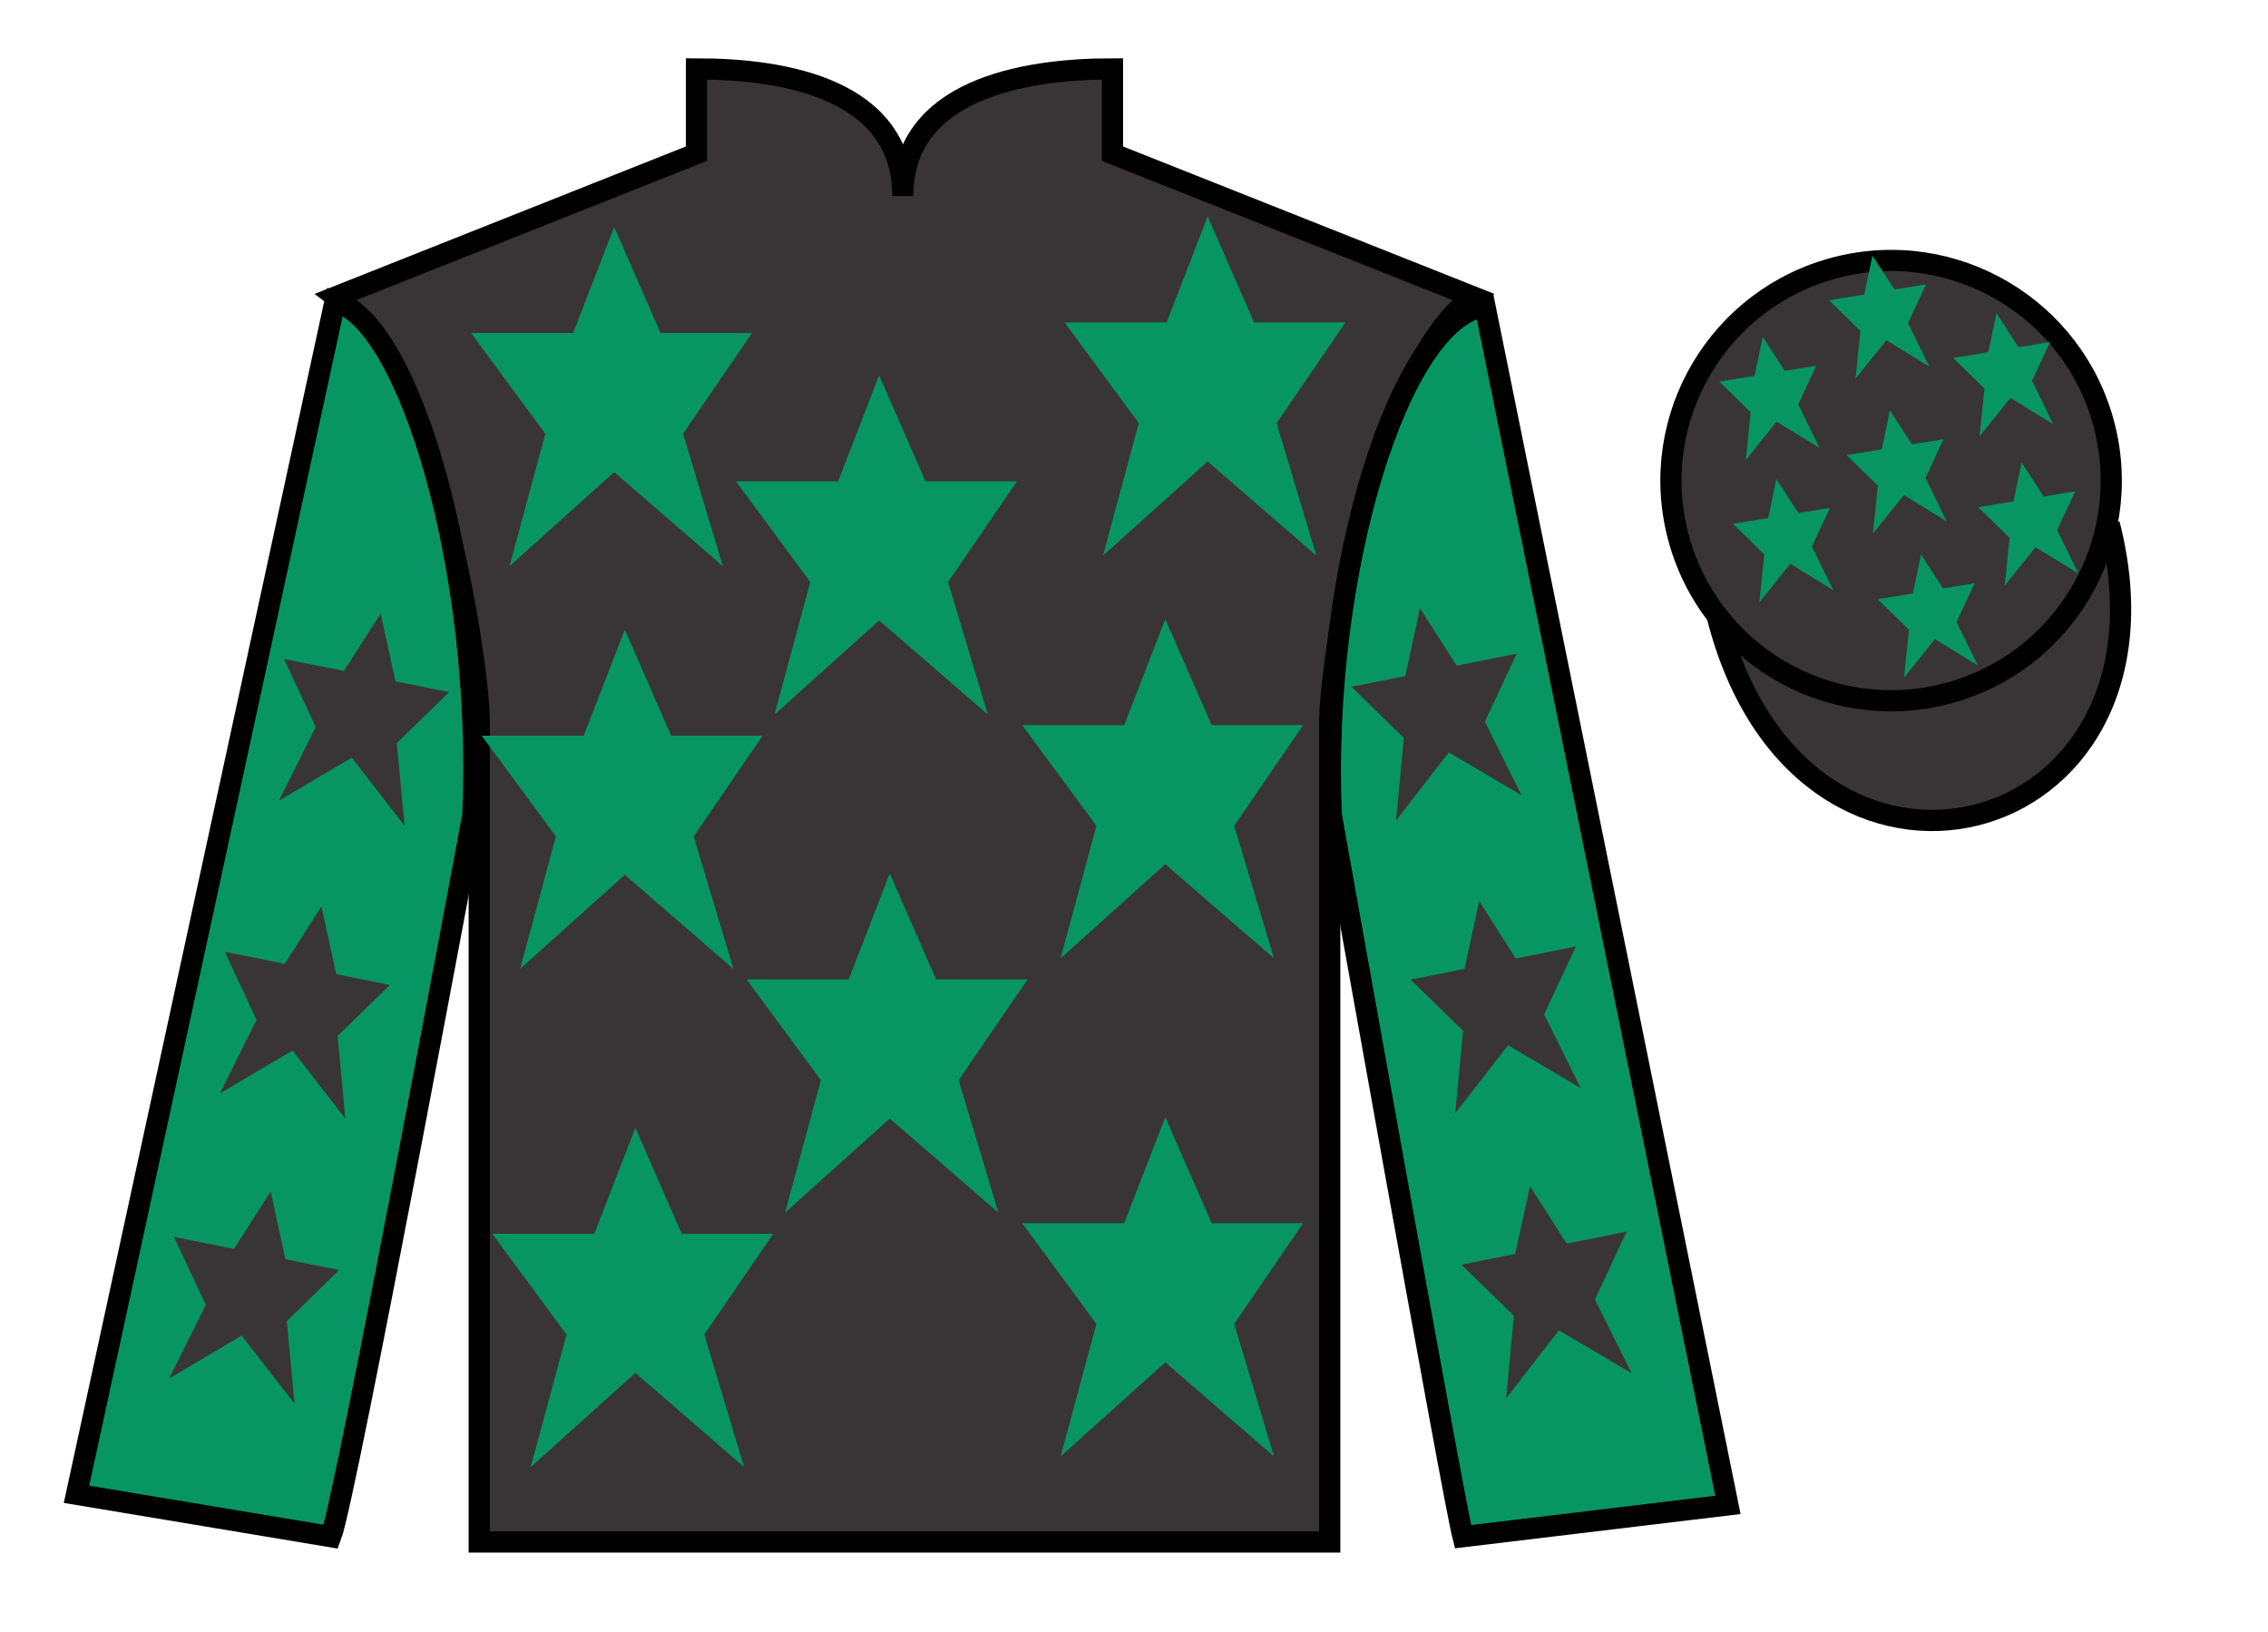 <?xml version="1.0" encoding="UTF-8"?>
<svg xmlns="http://www.w3.org/2000/svg" xmlns:xlink="http://www.w3.org/1999/xlink" width="107pt" height="77pt" viewBox="0 0 107 77" version="1.1">
<g id="surface0">
<path style=" stroke:none;fill-rule:nonzero;fill:rgb(22.358%,20.945%,21.295%);fill-opacity:1;" d="M 32.859 3.25 L 32.859 7.25 L 15.859 14 C 20.609 17.5 22.609 31.5 22.609 34 C 22.609 36.5 22.609 72.75 22.609 72.75 L 62.734 72.75 C 62.734 72.75 62.734 36.5 62.734 34 C 62.734 31.5 64.734 17.5 69.484 14 L 52.484 7.25 L 52.484 3.25 C 48.219 3.25 42.594 4.25 42.594 9.25 C 42.594 4.25 37.121 3.25 32.859 3.25 "/>
<path style="fill:none;stroke-width:10;stroke-linecap:butt;stroke-linejoin:miter;stroke:rgb(0%,0%,0%);stroke-opacity:1;stroke-miterlimit:4;" d="M 328.594 737.5 L 328.594 697.5 L 158.594 630 C 206.094 595 226.094 455 226.094 430 C 226.094 405 226.094 42.5 226.094 42.5 L 627.344 42.5 C 627.344 42.5 627.344 405 627.344 430 C 627.344 455 647.344 595 694.844 630 L 524.844 697.5 L 524.844 737.5 C 482.188 737.5 425.938 727.5 425.938 677.5 C 425.938 727.5 371.211 737.5 328.594 737.5 Z M 328.594 737.5 " transform="matrix(0.1,0,0,-0.1,0,77)"/>
<path style=" stroke:none;fill-rule:nonzero;fill:rgb(3.105%,58.819%,38.753%);fill-opacity:1;" d="M 15.609 72.5 C 16.309 70.711 22.309 38.461 22.309 38.461 C 22.809 26.961 19.309 15.211 15.809 14.211 L 3.609 70.5 L 15.609 72.5 "/>
<path style="fill:none;stroke-width:10;stroke-linecap:butt;stroke-linejoin:miter;stroke:rgb(0%,0%,0%);stroke-opacity:1;stroke-miterlimit:4;" d="M 156.094 45 C 163.086 62.891 223.086 385.391 223.086 385.391 C 228.086 500.391 193.086 617.891 158.086 627.891 L 36.094 65 L 156.094 45 Z M 156.094 45 " transform="matrix(0.1,0,0,-0.1,0,77)"/>
<path style=" stroke:none;fill-rule:nonzero;fill:rgb(3.105%,58.819%,38.753%);fill-opacity:1;" d="M 81.52 71 L 70.059 14.461 C 66.059 14.961 62.309 26.961 62.809 38.461 C 62.809 38.461 68.559 70.711 69.02 72.5 L 81.52 71 "/>
<path style="fill:none;stroke-width:10;stroke-linecap:butt;stroke-linejoin:miter;stroke:rgb(0%,0%,0%);stroke-opacity:1;stroke-miterlimit:4;" d="M 815.195 60 L 700.586 625.391 C 660.586 620.391 623.086 500.391 628.086 385.391 C 628.086 385.391 685.586 62.891 690.195 45 L 815.195 60 Z M 815.195 60 " transform="matrix(0.1,0,0,-0.1,0,77)"/>
<path style="fill-rule:nonzero;fill:rgb(22.358%,20.945%,21.295%);fill-opacity:1;stroke-width:10;stroke-linecap:butt;stroke-linejoin:miter;stroke:rgb(0%,0%,0%);stroke-opacity:1;stroke-miterlimit:4;" d="M 810.273 478.789 C 849.961 323.164 1033.906 370.742 995.117 522.773 " transform="matrix(0.1,0,0,-0.1,0,77)"/>
<path style=" stroke:none;fill-rule:nonzero;fill:rgb(3.105%,58.819%,38.753%);fill-opacity:1;" d="M 41.977 41.211 L 40.039 46.211 L 35.227 46.211 L 38.727 50.961 L 37.039 57.211 L 41.977 52.773 L 47.102 57.211 L 45.227 50.961 L 48.477 46.211 L 44.164 46.211 L 41.977 41.211 "/>
<path style=" stroke:none;fill-rule:nonzero;fill:rgb(3.105%,58.819%,38.753%);fill-opacity:1;" d="M 54.977 29.211 L 53.039 34.211 L 48.227 34.211 L 51.727 38.961 L 50.039 45.211 L 54.977 40.773 L 60.102 45.211 L 58.227 38.961 L 61.477 34.211 L 57.164 34.211 L 54.977 29.211 "/>
<path style=" stroke:none;fill-rule:nonzero;fill:rgb(3.105%,58.819%,38.753%);fill-opacity:1;" d="M 41.477 17.711 L 39.539 22.711 L 34.727 22.711 L 38.227 27.461 L 36.539 33.711 L 41.477 29.273 L 46.602 33.711 L 44.727 27.461 L 47.977 22.711 L 43.664 22.711 L 41.477 17.711 "/>
<path style=" stroke:none;fill-rule:nonzero;fill:rgb(3.105%,58.819%,38.753%);fill-opacity:1;" d="M 54.977 52.711 L 53.039 57.711 L 48.227 57.711 L 51.727 62.461 L 50.039 68.711 L 54.977 64.273 L 60.102 68.711 L 58.227 62.461 L 61.477 57.711 L 57.164 57.711 L 54.977 52.711 "/>
<path style=" stroke:none;fill-rule:nonzero;fill:rgb(3.105%,58.819%,38.753%);fill-opacity:1;" d="M 29.977 53.211 L 28.039 58.211 L 23.227 58.211 L 26.727 62.961 L 25.039 69.211 L 29.977 64.773 L 35.102 69.211 L 33.227 62.961 L 36.477 58.211 L 32.164 58.211 L 29.977 53.211 "/>
<path style=" stroke:none;fill-rule:nonzero;fill:rgb(3.105%,58.819%,38.753%);fill-opacity:1;" d="M 29.477 29.711 L 27.539 34.711 L 22.727 34.711 L 26.227 39.461 L 24.539 45.711 L 29.477 41.273 L 34.602 45.711 L 32.727 39.461 L 35.977 34.711 L 31.664 34.711 L 29.477 29.711 "/>
<path style=" stroke:none;fill-rule:nonzero;fill:rgb(3.105%,58.819%,38.753%);fill-opacity:1;" d="M 28.977 10.711 L 27.039 15.711 L 22.227 15.711 L 25.727 20.461 L 24.039 26.711 L 28.977 22.273 L 34.102 26.711 L 32.227 20.461 L 35.477 15.711 L 31.164 15.711 L 28.977 10.711 "/>
<path style=" stroke:none;fill-rule:nonzero;fill:rgb(3.105%,58.819%,38.753%);fill-opacity:1;" d="M 56.977 10.211 L 55.039 15.211 L 50.227 15.211 L 53.727 19.961 L 52.039 26.211 L 56.977 21.773 L 62.102 26.211 L 60.227 19.961 L 63.477 15.211 L 59.164 15.211 L 56.977 10.211 "/>
<path style=" stroke:none;fill-rule:nonzero;fill:rgb(22.358%,20.945%,21.295%);fill-opacity:1;" d="M 91.785 32.738 C 97.344 31.32 100.699 25.664 99.281 20.105 C 97.863 14.551 92.207 11.195 86.652 12.613 C 81.094 14.031 77.738 19.684 79.156 25.242 C 80.574 30.801 86.227 34.156 91.785 32.738 "/>
<path style="fill:none;stroke-width:10;stroke-linecap:butt;stroke-linejoin:miter;stroke:rgb(0%,0%,0%);stroke-opacity:1;stroke-miterlimit:4;" d="M 917.852 442.617 C 973.438 456.797 1006.992 513.359 992.812 568.945 C 978.633 624.492 922.07 658.047 866.523 643.867 C 810.938 629.688 777.383 573.164 791.562 517.578 C 805.742 461.992 862.266 428.438 917.852 442.617 Z M 917.852 442.617 " transform="matrix(0.1,0,0,-0.1,0,77)"/>
<path style=" stroke:none;fill-rule:nonzero;fill:rgb(22.358%,20.945%,21.295%);fill-opacity:1;" d="M 15.164 42.762 L 13.434 45.473 L 10.605 44.906 L 12.102 48.113 L 10.371 51.59 L 13.801 49.562 L 16.293 52.777 L 15.926 48.879 L 18.398 46.469 L 15.863 45.961 L 15.164 42.762 "/>
<path style=" stroke:none;fill-rule:nonzero;fill:rgb(22.358%,20.945%,21.295%);fill-opacity:1;" d="M 12.77 56.211 L 11.039 58.922 L 8.207 58.355 L 9.707 61.562 L 7.977 65.039 L 11.402 63.012 L 13.895 66.227 L 13.531 62.328 L 16 59.918 L 13.465 59.41 L 12.77 56.211 "/>
<path style=" stroke:none;fill-rule:nonzero;fill:rgb(22.358%,20.945%,21.295%);fill-opacity:1;" d="M 17.957 28.945 L 16.227 31.656 L 13.398 31.09 L 14.895 34.297 L 13.164 37.773 L 16.594 35.746 L 19.086 38.961 L 18.719 35.062 L 21.191 32.652 L 18.656 32.145 L 17.957 28.945 "/>
<path style=" stroke:none;fill-rule:nonzero;fill:rgb(22.358%,20.945%,21.295%);fill-opacity:1;" d="M 69.785 42.512 L 71.516 45.223 L 74.348 44.656 L 72.848 47.863 L 74.578 51.34 L 71.148 49.312 L 68.656 52.527 L 69.023 48.629 L 66.551 46.219 L 69.09 45.711 L 69.785 42.512 "/>
<path style=" stroke:none;fill-rule:nonzero;fill:rgb(22.358%,20.945%,21.295%);fill-opacity:1;" d="M 72.184 55.961 L 73.914 58.672 L 76.742 58.105 L 75.246 61.312 L 76.977 64.789 L 73.547 62.762 L 71.055 65.977 L 71.422 62.078 L 68.949 59.668 L 71.484 59.16 L 72.184 55.961 "/>
<path style=" stroke:none;fill-rule:nonzero;fill:rgb(22.358%,20.945%,21.295%);fill-opacity:1;" d="M 66.992 28.695 L 68.723 31.406 L 71.555 30.84 L 70.055 34.047 L 71.785 37.523 L 68.355 35.496 L 65.863 38.711 L 66.23 34.812 L 63.758 32.402 L 66.297 31.895 L 66.992 28.695 "/>
<path style=" stroke:none;fill-rule:nonzero;fill:rgb(3.105%,58.819%,38.753%);fill-opacity:1;" d="M 90.633 26.16 L 90.246 27.996 L 88.582 28.27 L 90.062 29.711 L 89.832 31.965 L 91.285 30.152 L 93.309 31.395 L 92.305 29.344 L 93.16 27.52 L 91.668 27.762 L 90.633 26.16 "/>
<path style=" stroke:none;fill-rule:nonzero;fill:rgb(3.105%,58.819%,38.753%);fill-opacity:1;" d="M 94.191 14.777 L 93.805 16.617 L 92.145 16.887 L 93.621 18.332 L 93.395 20.586 L 94.848 18.773 L 96.867 20.016 L 95.867 17.961 L 96.719 16.137 L 95.23 16.383 L 94.191 14.777 "/>
<path style=" stroke:none;fill-rule:nonzero;fill:rgb(3.105%,58.819%,38.753%);fill-opacity:1;" d="M 95.379 21.82 L 94.992 23.656 L 93.328 23.93 L 94.809 25.371 L 94.578 27.629 L 96.031 25.816 L 98.055 27.059 L 97.051 25.004 L 97.906 23.18 L 96.418 23.426 L 95.379 21.82 "/>
<path style=" stroke:none;fill-rule:nonzero;fill:rgb(3.105%,58.819%,38.753%);fill-opacity:1;" d="M 83.164 15.895 L 82.777 17.73 L 81.113 18.004 L 82.594 19.449 L 82.363 21.703 L 83.816 19.891 L 85.84 21.133 L 84.836 19.078 L 85.691 17.254 L 84.203 17.5 L 83.164 15.895 "/>
<path style=" stroke:none;fill-rule:nonzero;fill:rgb(3.105%,58.819%,38.753%);fill-opacity:1;" d="M 89.164 19.363 L 88.777 21.199 L 87.117 21.473 L 88.594 22.914 L 88.363 25.168 L 89.82 23.355 L 91.84 24.598 L 90.84 22.547 L 91.691 20.719 L 90.203 20.965 L 89.164 19.363 "/>
<path style=" stroke:none;fill-rule:nonzero;fill:rgb(3.105%,58.819%,38.753%);fill-opacity:1;" d="M 83.805 22.602 L 83.422 24.441 L 81.758 24.711 L 83.234 26.156 L 83.008 28.41 L 84.461 26.598 L 86.484 27.84 L 85.48 25.785 L 86.336 23.961 L 84.844 24.207 L 83.805 22.602 "/>
<path style=" stroke:none;fill-rule:nonzero;fill:rgb(3.105%,58.819%,38.753%);fill-opacity:1;" d="M 88.34 12.059 L 87.953 13.895 L 86.293 14.168 L 87.77 15.609 L 87.543 17.863 L 88.996 16.051 L 91.016 17.293 L 90.016 15.242 L 90.867 13.418 L 89.379 13.66 L 88.34 12.059 "/>
</g>
</svg>
